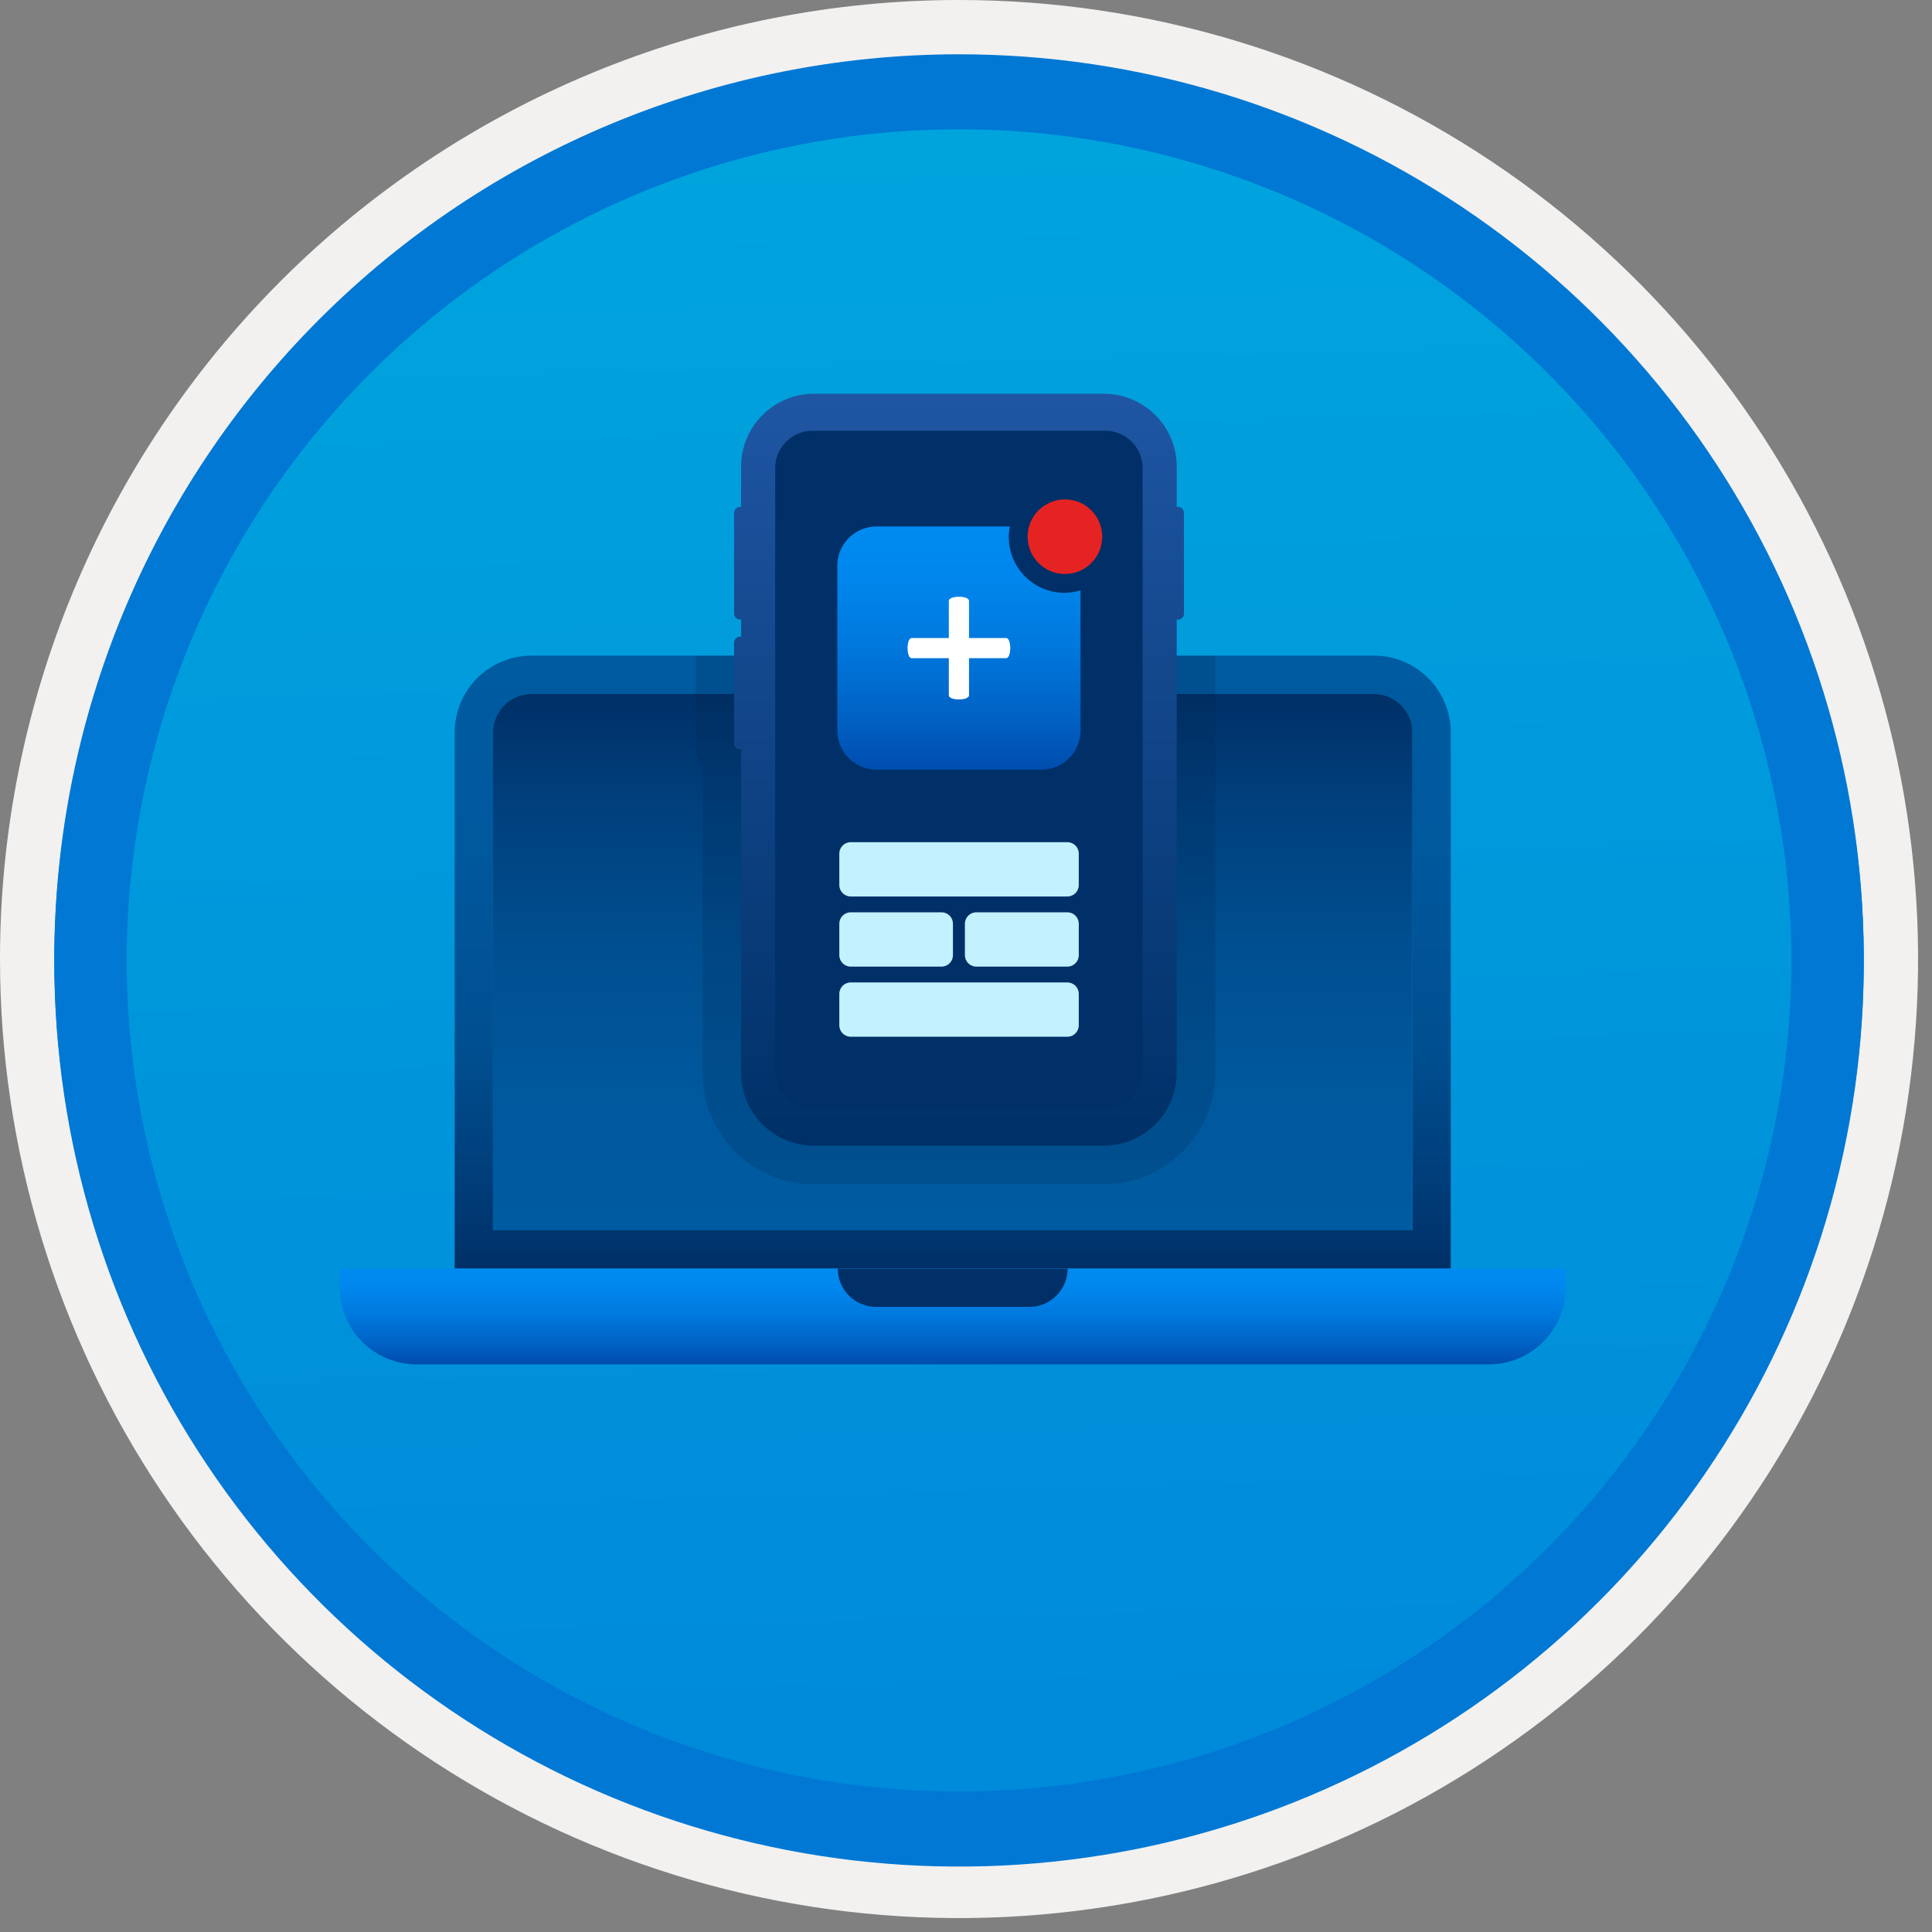 <svg width="100" height="100" viewBox="0 0 100 100" fill="none" xmlns="http://www.w3.org/2000/svg">
<rect x="0" y="0" width="100" height="100" fill="#808080" stroke="none"/>
<g clip-path="url(#clip0_1305_377)">
<path d="M49.64 96.45C40.382 96.45 31.332 93.704 23.634 88.561C15.936 83.417 9.936 76.107 6.393 67.553C2.85 59 1.923 49.588 3.73 40.508C5.536 31.427 9.994 23.087 16.54 16.54C23.087 9.994 31.428 5.535 40.508 3.729C49.588 1.923 59 2.85 67.553 6.393C76.107 9.936 83.418 15.936 88.561 23.634C93.705 31.331 96.45 40.382 96.45 49.64C96.451 55.787 95.24 61.874 92.888 67.554C90.535 73.233 87.088 78.394 82.741 82.74C78.394 87.087 73.234 90.535 67.554 92.888C61.875 95.24 55.787 96.45 49.64 96.45V96.45Z" fill="url(#paint0_linear_1305_377)"/>
<path fill-rule="evenodd" clip-rule="evenodd" d="M95.54 49.64C95.54 58.718 92.848 67.592 87.805 75.141C82.761 82.689 75.592 88.572 67.205 92.046C58.818 95.52 49.589 96.429 40.685 94.658C31.782 92.887 23.603 88.515 17.184 82.096C10.765 75.677 6.393 67.498 4.622 58.594C2.851 49.691 3.76 40.462 7.234 32.075C10.708 23.688 16.591 16.519 24.139 11.475C31.688 6.432 40.562 3.74 49.64 3.74C55.668 3.74 61.636 4.927 67.205 7.234C72.774 9.54 77.834 12.921 82.096 17.184C86.359 21.446 89.739 26.506 92.046 32.075C94.353 37.644 95.54 43.612 95.54 49.64V49.64ZM49.64 -0C59.458 -0 69.055 2.911 77.219 8.366C85.382 13.82 91.744 21.573 95.501 30.643C99.258 39.714 100.242 49.695 98.326 59.324C96.411 68.953 91.683 77.798 84.741 84.741C77.799 91.683 68.954 96.411 59.324 98.326C49.695 100.241 39.714 99.258 30.644 95.501C21.573 91.744 13.82 85.382 8.366 77.218C2.911 69.055 -1.61629e-06 59.458 3.61524e-07 49.64C-0.001 43.121 1.283 36.666 3.777 30.642C6.271 24.62 9.928 19.147 14.537 14.537C19.147 9.928 24.62 6.271 30.643 3.777C36.666 1.283 43.121 -0.001 49.64 -0V-0Z" fill="#F2F1F0"/>
<path fill-rule="evenodd" clip-rule="evenodd" d="M92.73 49.64C92.73 58.162 90.202 66.493 85.468 73.579C80.733 80.666 74.003 86.189 66.129 89.45C58.256 92.711 49.592 93.565 41.233 91.902C32.874 90.239 25.197 86.135 19.17 80.109C13.144 74.083 9.04 66.405 7.378 58.046C5.715 49.688 6.568 41.024 9.83 33.15C13.091 25.276 18.614 18.547 25.7 13.812C32.786 9.077 41.117 6.55 49.64 6.55C55.298 6.55 60.902 7.664 66.13 9.829C71.358 11.995 76.108 15.169 80.11 19.17C84.111 23.171 87.285 27.922 89.45 33.15C91.616 38.378 92.73 43.981 92.73 49.64ZM49.64 2.81C58.902 2.81 67.956 5.557 75.657 10.702C83.358 15.848 89.36 23.162 92.905 31.719C96.449 40.276 97.377 49.692 95.57 58.776C93.763 67.86 89.303 76.204 82.753 82.754C76.204 89.303 67.86 93.763 58.776 95.57C49.691 97.377 40.276 96.45 31.718 92.905C23.161 89.361 15.848 83.359 10.702 75.657C5.556 67.956 2.81 58.902 2.81 49.64C2.811 37.22 7.745 25.31 16.527 16.527C25.309 7.745 37.22 2.811 49.64 2.81V2.81Z" fill="#0078D4"/>
<path fill-rule="evenodd" clip-rule="evenodd" d="M92.73 49.783C92.73 58.306 90.203 66.637 85.468 73.723C80.733 80.809 74.004 86.332 66.13 89.594C58.256 92.855 49.592 93.708 41.234 92.046C32.875 90.383 25.197 86.279 19.171 80.253C13.145 74.227 9.041 66.549 7.378 58.19C5.715 49.831 6.569 41.167 9.83 33.294C13.091 25.42 18.614 18.69 25.701 13.956C32.787 9.221 41.118 6.694 49.64 6.694C55.299 6.693 60.902 7.807 66.13 9.973C71.358 12.138 76.109 15.312 80.11 19.314C84.111 23.315 87.285 28.065 89.451 33.293C91.616 38.521 92.73 44.125 92.73 49.783V49.783ZM49.64 2.954C58.902 2.954 67.956 5.7 75.657 10.846C83.359 15.992 89.361 23.305 92.905 31.862C96.45 40.419 97.377 49.836 95.57 58.92C93.763 68.004 89.303 76.348 82.754 82.897C76.205 89.447 67.86 93.907 58.776 95.714C49.692 97.521 40.276 96.593 31.719 93.049C23.162 89.504 15.848 83.502 10.702 75.801C5.557 68.1 2.81 59.046 2.81 49.783C2.811 37.364 7.745 25.453 16.528 16.671C25.31 7.889 37.22 2.955 49.64 2.953L49.64 2.954Z" fill="#0078D4"/>
<path d="M27.5 33.935C26.45 33.938 25.442 34.357 24.699 35.1C23.956 35.843 23.538 36.85 23.534 37.901V65.662H75.091V37.901C75.088 36.85 74.669 35.843 73.926 35.1C73.183 34.357 72.176 33.938 71.125 33.935H27.5ZM71.125 35.918C71.651 35.919 72.155 36.128 72.526 36.499C72.898 36.871 73.107 37.375 73.108 37.901V63.679H25.517V37.901C25.518 37.375 25.727 36.871 26.099 36.499C26.471 36.127 26.975 35.918 27.5 35.918H71.125Z" fill="url(#paint1_linear_1305_377)"/>
<path d="M25.517 37.901C25.518 37.375 25.727 36.871 26.099 36.499C26.471 36.127 26.975 35.918 27.5 35.918H71.125C71.651 35.919 72.155 36.128 72.526 36.499C72.898 36.871 73.107 37.375 73.108 37.901V63.679H25.517V37.901Z" fill="url(#paint2_linear_1305_377)"/>
<path d="M17.585 65.662V66.653C17.588 67.704 18.007 68.711 18.75 69.454C19.494 70.197 20.5 70.616 21.551 70.619H77.074C78.124 70.616 79.132 70.197 79.874 69.454C80.618 68.711 81.036 67.704 81.04 66.653V65.662H17.585Z" fill="url(#paint3_linear_1305_377)"/>
<path fill-rule="evenodd" clip-rule="evenodd" d="M45.347 67.645H53.279C53.804 67.645 54.309 67.436 54.68 67.064C55.052 66.692 55.261 66.188 55.261 65.662H43.364C43.364 66.188 43.573 66.692 43.945 67.064C44.316 67.436 44.821 67.645 45.347 67.645V67.645Z" fill="#003067"/>
<path opacity="0.2" d="M35.997 33.935V38.478C35.996 38.917 36.121 39.347 36.359 39.715V55.526C36.361 57.056 36.969 58.523 38.051 59.605C39.133 60.687 40.6 61.296 42.13 61.297H57.135C58.665 61.296 60.133 60.687 61.215 59.605C62.297 58.523 62.905 57.056 62.907 55.526V33.935H35.997Z" fill="#00244D"/>
<path d="M60.973 26.235H60.907V24.152C60.907 23.152 60.51 22.192 59.802 21.485C59.095 20.778 58.136 20.38 57.135 20.38H42.13C41.13 20.38 40.171 20.778 39.464 21.485C38.756 22.192 38.359 23.152 38.359 24.152V26.235H38.307C38.224 26.235 38.146 26.268 38.088 26.326C38.03 26.384 37.997 26.463 37.997 26.545V31.759C37.997 31.841 38.03 31.919 38.088 31.978C38.146 32.036 38.224 32.068 38.307 32.068H38.359V32.955H38.307C38.224 32.955 38.146 32.987 38.088 33.046C38.03 33.104 37.997 33.182 37.997 33.264V38.478C37.997 38.56 38.03 38.639 38.088 38.697C38.146 38.755 38.224 38.788 38.307 38.788H38.359V55.526C38.359 56.526 38.756 57.486 39.464 58.193C40.171 58.9 41.13 59.298 42.13 59.298H57.135C58.136 59.298 59.095 58.9 59.802 58.193C60.51 57.486 60.907 56.526 60.907 55.526V32.068H60.973C61.055 32.068 61.134 32.036 61.192 31.978C61.25 31.919 61.282 31.841 61.282 31.759V26.545C61.282 26.504 61.274 26.464 61.259 26.426C61.243 26.389 61.22 26.355 61.192 26.326C61.163 26.297 61.129 26.274 61.091 26.259C61.054 26.243 61.013 26.235 60.973 26.235V26.235Z" fill="url(#paint4_linear_1305_377)"/>
<path d="M57.21 22.296H42.057C40.99 22.296 40.125 23.161 40.125 24.228V55.449C40.125 56.516 40.99 57.382 42.057 57.382H57.21C58.277 57.382 59.142 56.516 59.142 55.449V24.228C59.142 23.161 58.277 22.296 57.21 22.296Z" fill="#003067"/>
<path d="M55.121 30.685C54.694 30.688 54.271 30.597 53.883 30.417C53.496 30.237 53.153 29.973 52.88 29.645C52.607 29.316 52.411 28.931 52.305 28.517C52.199 28.103 52.187 27.671 52.268 27.251H45.364C45.099 27.251 44.835 27.304 44.59 27.405C44.344 27.507 44.121 27.656 43.933 27.844C43.745 28.032 43.596 28.256 43.494 28.501C43.392 28.747 43.34 29.01 43.34 29.276V37.814C43.34 38.08 43.392 38.343 43.494 38.589C43.596 38.835 43.745 39.058 43.933 39.246C44.121 39.434 44.344 39.583 44.59 39.685C44.835 39.786 45.099 39.839 45.364 39.839H53.902C54.439 39.839 54.954 39.626 55.334 39.246C55.714 38.866 55.927 38.351 55.927 37.814V30.557C55.666 30.638 55.394 30.681 55.121 30.685Z" fill="url(#paint5_linear_1305_377)"/>
<path d="M52.075 33.023H50.156V31.103C50.156 30.814 49.111 30.814 49.111 31.103V33.023H47.191C46.903 33.023 46.903 34.068 47.191 34.068H49.111V35.987C49.111 36.276 50.156 36.276 50.156 35.987V34.068H52.075C52.364 34.068 52.364 33.023 52.075 33.023Z" fill="white"/>
<path d="M55.121 29.709C56.187 29.709 57.051 28.845 57.051 27.779C57.051 26.713 56.187 25.849 55.121 25.849C54.055 25.849 53.19 26.713 53.19 27.779C53.19 28.845 54.055 29.709 55.121 29.709Z" fill="#E62323"/>
<path d="M55.247 43.592H44.033C43.707 43.592 43.443 43.855 43.443 44.181V45.813C43.443 46.138 43.707 46.402 44.033 46.402H55.247C55.573 46.402 55.837 46.138 55.837 45.813V44.181C55.837 43.855 55.573 43.592 55.247 43.592Z" fill="#C3F1FF"/>
<path d="M48.734 47.221H44.033C43.707 47.221 43.443 47.485 43.443 47.811V49.442C43.443 49.768 43.707 50.032 44.033 50.032H48.734C49.06 50.032 49.324 49.768 49.324 49.442V47.811C49.324 47.485 49.06 47.221 48.734 47.221Z" fill="#C3F1FF"/>
<path d="M55.247 47.221H50.533C50.207 47.221 49.943 47.485 49.943 47.811V49.442C49.943 49.768 50.207 50.032 50.533 50.032H55.247C55.573 50.032 55.837 49.768 55.837 49.442V47.811C55.837 47.485 55.573 47.221 55.247 47.221Z" fill="#C3F1FF"/>
<path d="M55.247 50.851H44.033C43.707 50.851 43.443 51.115 43.443 51.441V53.072C43.443 53.398 43.707 53.662 44.033 53.662H55.247C55.573 53.662 55.837 53.398 55.837 53.072V51.441C55.837 51.115 55.573 50.851 55.247 50.851Z" fill="#C3F1FF"/>
</g>
<defs>
<linearGradient id="paint0_linear_1305_377" x1="47.87" y1="-15.153" x2="51.852" y2="130.615" gradientUnits="userSpaceOnUse">
<stop stop-color="#00ABDE"/>
<stop offset="1" stop-color="#007ED8"/>
</linearGradient>
<linearGradient id="paint1_linear_1305_377" x1="49.313" y1="65.662" x2="49.313" y2="33.878" gradientUnits="userSpaceOnUse">
<stop stop-color="#003067"/>
<stop offset="0.165" stop-color="#003F7C"/>
<stop offset="0.362" stop-color="#004F90"/>
<stop offset="0.681" stop-color="#00589D"/>
<stop offset="1" stop-color="#005BA1"/>
</linearGradient>
<linearGradient id="paint2_linear_1305_377" x1="49.313" y1="63.679" x2="49.313" y2="35.868" gradientUnits="userSpaceOnUse">
<stop stop-color="#005BA1"/>
<stop offset="0.26" stop-color="#00589D"/>
<stop offset="0.53" stop-color="#004F90"/>
<stop offset="0.8" stop-color="#003F7C"/>
<stop offset="1" stop-color="#003067"/>
</linearGradient>
<linearGradient id="paint3_linear_1305_377" x1="49.312" y1="70.619" x2="49.312" y2="65.662" gradientUnits="userSpaceOnUse">
<stop stop-color="#004DAE"/>
<stop offset="0.21" stop-color="#0061C4"/>
<stop offset="0.51" stop-color="#0078DD"/>
<stop offset="0.78" stop-color="#0086EC"/>
<stop offset="1" stop-color="#008BF1"/>
</linearGradient>
<linearGradient id="paint4_linear_1305_377" x1="49.64" y1="59.298" x2="49.64" y2="20.38" gradientUnits="userSpaceOnUse">
<stop stop-color="#003067"/>
<stop offset="1" stop-color="#1F56A3"/>
</linearGradient>
<linearGradient id="paint5_linear_1305_377" x1="49.633" y1="39.839" x2="49.633" y2="27.251" gradientUnits="userSpaceOnUse">
<stop stop-color="#004DAE"/>
<stop offset="0.21" stop-color="#0061C4"/>
<stop offset="0.51" stop-color="#0078DD"/>
<stop offset="0.78" stop-color="#0086EC"/>
<stop offset="1" stop-color="#008BF1"/>
</linearGradient>
<clipPath id="clip0_1305_377">
<rect width="99.28" height="99.28" fill="white"/>
</clipPath>
</defs>
</svg>
